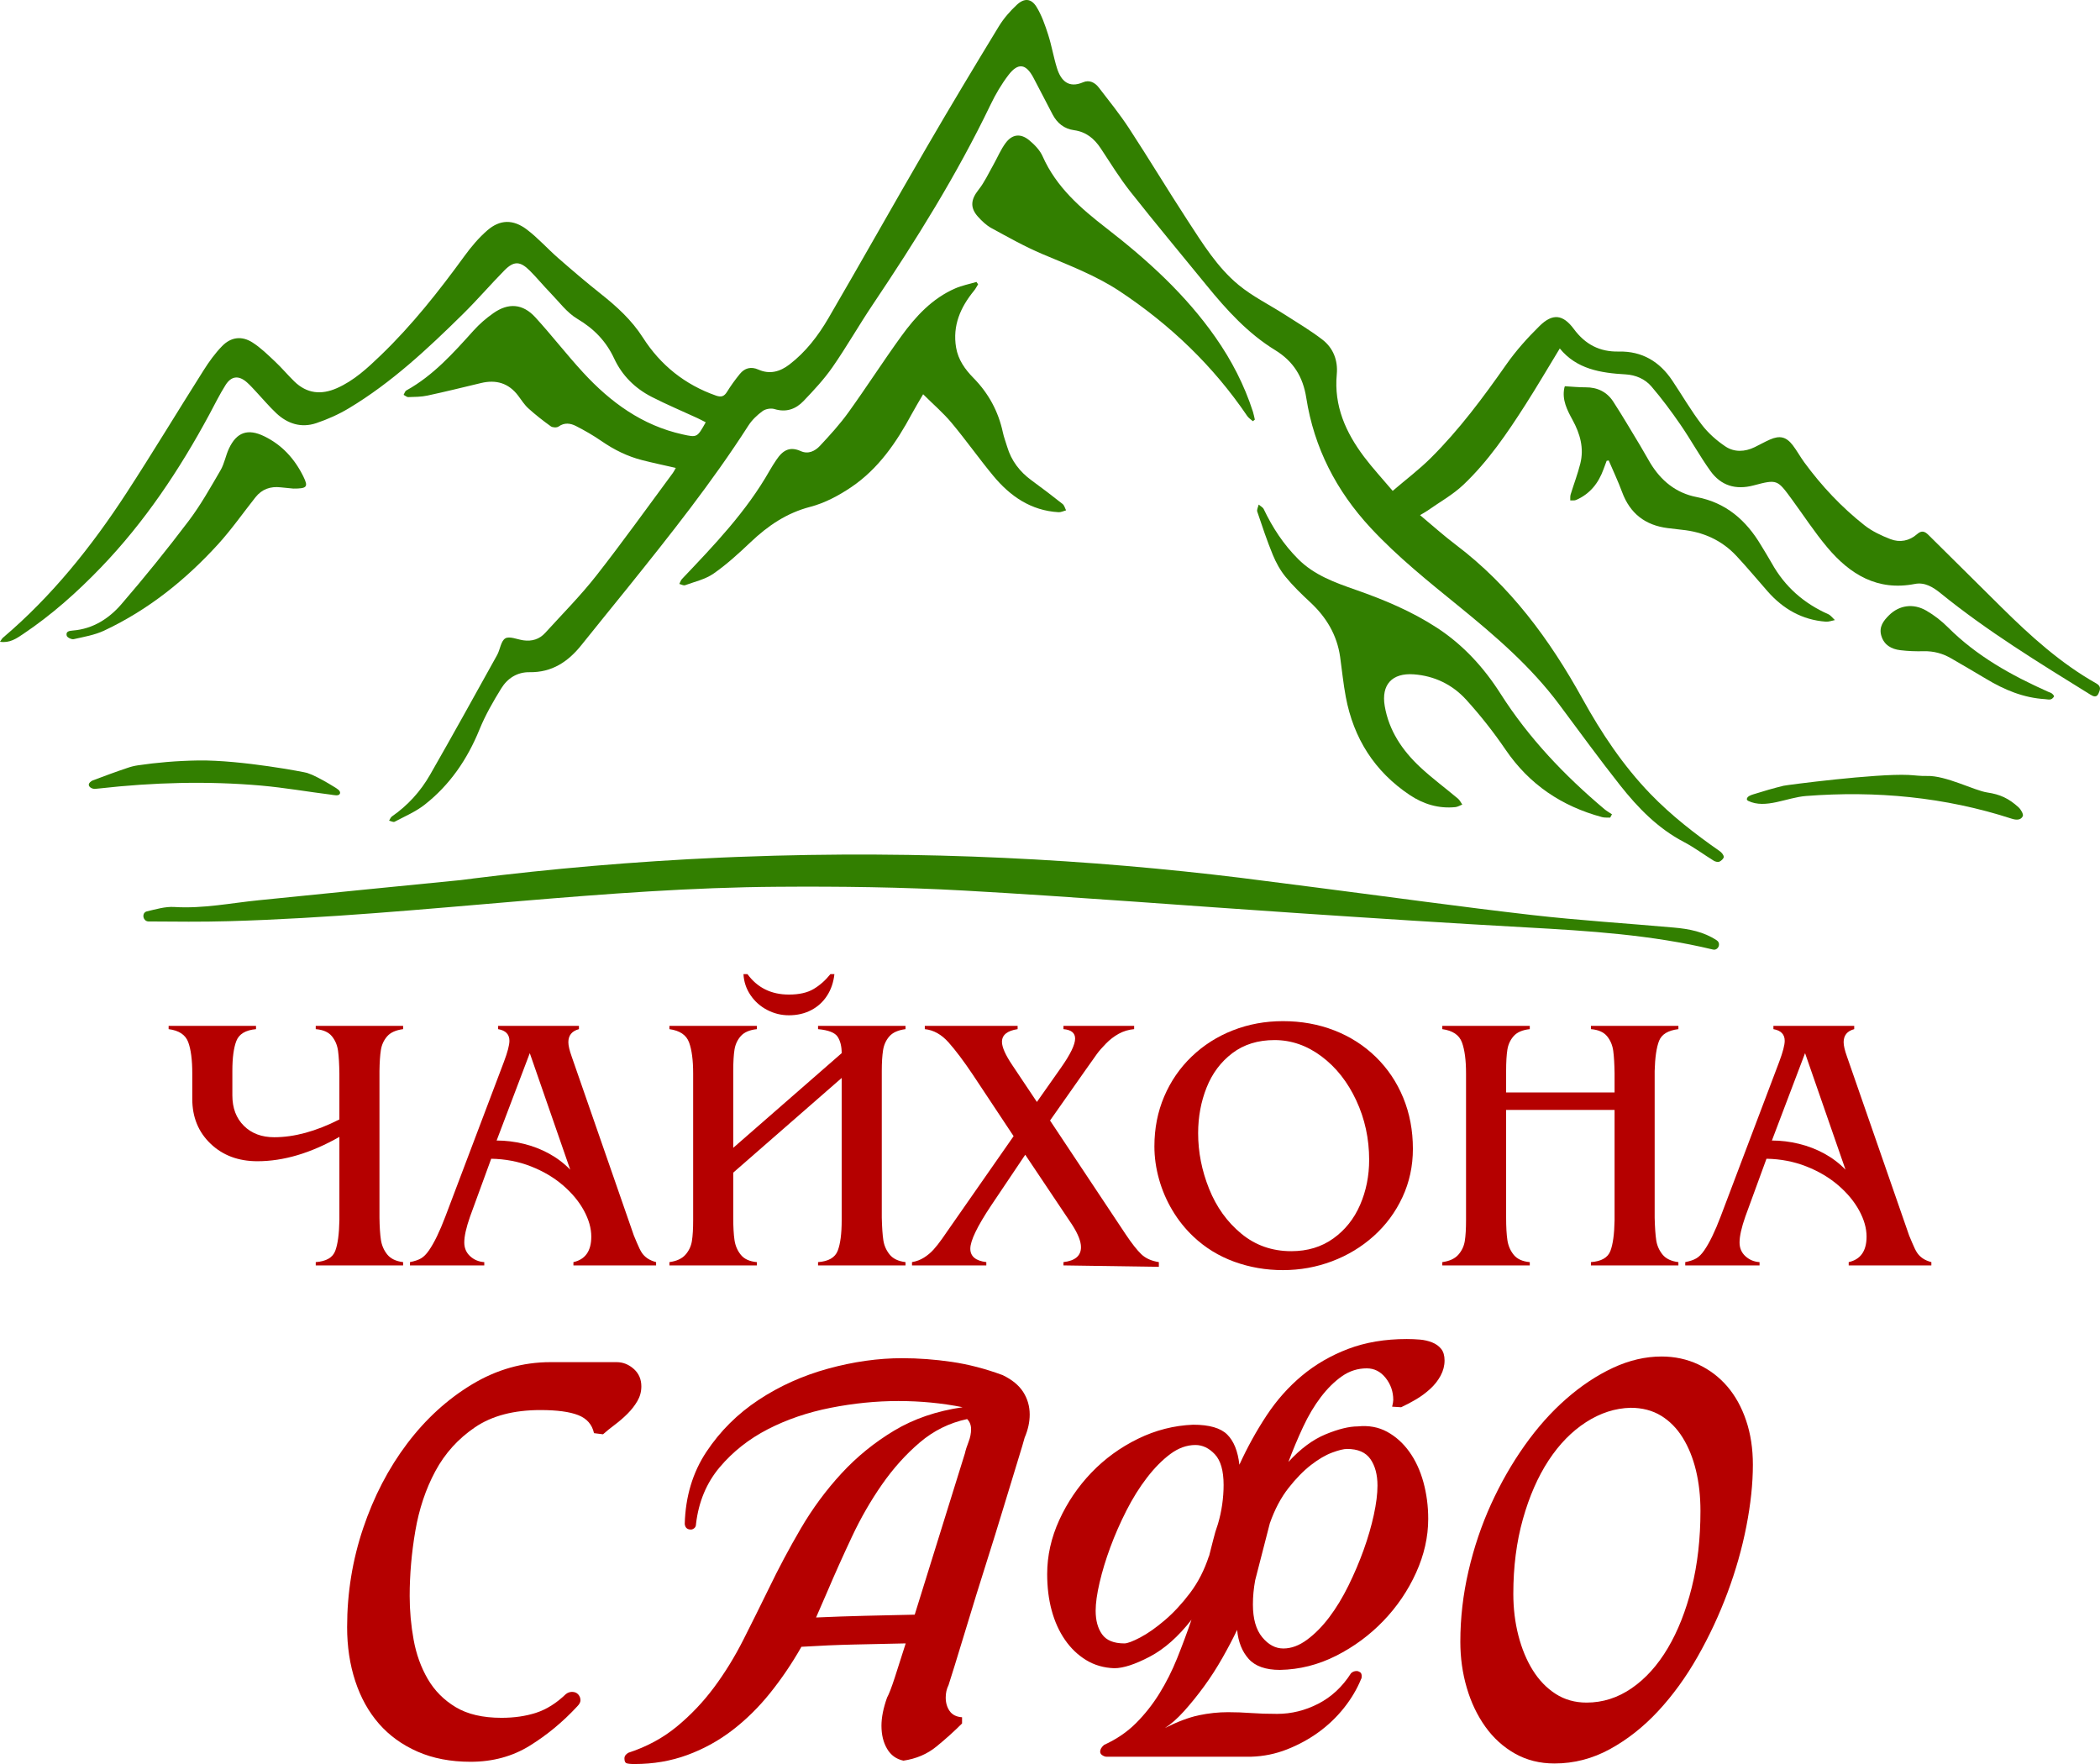 <?xml version="1.0" encoding="UTF-8" standalone="no"?> <svg xmlns:inkscape="http://www.inkscape.org/namespaces/inkscape" xmlns:sodipodi="http://sodipodi.sourceforge.net/DTD/sodipodi-0.dtd" xmlns="http://www.w3.org/2000/svg" xmlns:svg="http://www.w3.org/2000/svg" version="1.1" width="313.906" height="263.686" id="svg44" viewBox="0 0 313.906 263.686" sodipodi:docname="2445328925b5f0da428879ce84714b06.cdr"><defs id="defs48"></defs><path d="m 28.741,160.461 c 0,-2.036 -0.204,-3.601 -0.611,-4.694 -0.408,-1.093 -1.382,-1.737 -2.924,-1.932 v -0.491 h 13.062 v 0.492 c -1.55,0.142 -2.527,0.724 -2.93,1.747 -0.403,1.023 -0.605,2.526 -0.605,4.511 v 3.64 c 0,1.896 0.574,3.413 1.721,4.551 1.147,1.138 2.66,1.708 4.537,1.708 3.003,0 6.25,-0.886 9.74,-2.658 v -6.869 c -0.018,-1.4 -0.084,-2.527 -0.199,-3.382 -0.116,-0.854 -0.426,-1.587 -0.931,-2.199 -0.505,-0.611 -1.306,-0.961 -2.404,-1.049 v -0.492 h 13.061 v 0.492 c -1.09,0.142 -1.885,0.5 -2.386,1.076 -0.5,0.576 -0.812,1.254 -0.936,2.033 -0.124,0.779 -0.195,1.829 -0.213,3.149 v 21.923 c 0.018,1.364 0.089,2.463 0.213,3.296 0.124,0.832 0.438,1.565 0.943,2.198 0.505,0.634 1.298,1.017 2.379,1.15 v 0.491 H 47.197 v -0.491 c 1.559,-0.115 2.528,-0.671 2.909,-1.668 0.381,-0.996 0.589,-2.526 0.625,-4.591 v -12.462 c -4.261,2.427 -8.344,3.64 -12.251,3.64 -2.843,0 -5.177,-0.872 -7.002,-2.616 -1.825,-1.744 -2.737,-3.974 -2.737,-6.692 z" style="fill:#b50000;fill-rule:evenodd" id="path2"></path><path d="m 79.192,157.423 -4.956,13.061 c 1.346,0 2.692,0.164 4.039,0.492 1.346,0.328 2.611,0.815 3.793,1.462 1.183,0.646 2.239,1.448 3.169,2.404 z m -8.929,24.435 c -0.576,1.639 -0.863,2.928 -0.863,3.866 0,0.833 0.292,1.517 0.876,2.053 0.585,0.536 1.289,0.831 2.113,0.884 v 0.491 H 61.281 v -0.491 c 0.709,-0.142 1.262,-0.33 1.661,-0.565 0.398,-0.235 0.788,-0.627 1.169,-1.176 0.789,-1.134 1.608,-2.821 2.458,-5.062 l 8.756,-23.133 c 0.55,-1.461 0.824,-2.511 0.824,-3.149 0,-0.965 -0.562,-1.546 -1.687,-1.74 v -0.492 h 12.078 v 0.492 c -1.055,0.283 -1.581,0.934 -1.581,1.953 0,0.496 0.163,1.205 0.491,2.126 l 9.301,26.773 c 0.026,0.053 0.179,0.417 0.458,1.089 0.279,0.674 0.525,1.17 0.738,1.489 0.212,0.319 0.489,0.595 0.83,0.83 0.341,0.235 0.773,0.423 1.296,0.565 v 0.491 H 85.715 v -0.491 c 1.78,-0.399 2.67,-1.67 2.67,-3.814 0,-1.249 -0.37,-2.55 -1.109,-3.906 -0.74,-1.355 -1.785,-2.613 -3.136,-3.773 -1.351,-1.161 -2.948,-2.102 -4.79,-2.824 -1.842,-0.722 -3.818,-1.1 -5.926,-1.136 z" style="fill:#b50000;fill-rule:evenodd" id="path4"></path><path d="m 111.729,145.611 c 1.487,2.038 3.554,3.056 6.2,3.056 1.531,0 2.763,-0.279 3.697,-0.837 0.934,-0.558 1.769,-1.298 2.503,-2.219 h 0.597 c -0.133,1.223 -0.5,2.299 -1.102,3.229 -0.602,0.93 -1.394,1.649 -2.376,2.159 -0.983,0.509 -2.089,0.764 -3.319,0.764 -1.15,0 -2.234,-0.266 -3.252,-0.798 -1.018,-0.531 -1.847,-1.268 -2.489,-2.211 -0.641,-0.944 -0.993,-1.991 -1.055,-3.143 z m -2.124,36.406 c 0,1.382 0.062,2.496 0.186,3.342 0.124,0.846 0.44,1.584 0.95,2.212 0.509,0.629 1.309,0.993 2.398,1.09 v 0.492 H 100.065 v -0.492 c 1.081,-0.151 1.88,-0.52 2.398,-1.11 0.518,-0.588 0.839,-1.271 0.963,-2.046 0.124,-0.775 0.186,-1.809 0.186,-3.102 v -21.937 c 0,-1.993 -0.203,-3.543 -0.611,-4.65 -0.407,-1.108 -1.386,-1.767 -2.936,-1.98 v -0.492 h 13.074 v 0.492 c -1.089,0.115 -1.889,0.458 -2.398,1.029 -0.51,0.572 -0.826,1.252 -0.95,2.04 -0.124,0.789 -0.186,1.852 -0.186,3.189 v 11.48 l 16.21,-14.151 c 0,-1.001 -0.199,-1.813 -0.598,-2.438 -0.399,-0.624 -1.377,-1.007 -2.936,-1.149 v -0.492 h 13.074 v 0.492 c -1.098,0.142 -1.9,0.498 -2.405,1.069 -0.505,0.572 -0.822,1.265 -0.95,2.08 -0.128,0.815 -0.192,1.851 -0.192,3.109 v 21.923 c 0.035,1.444 0.112,2.565 0.232,3.362 0.12,0.797 0.432,1.51 0.937,2.139 0.504,0.629 1.297,1.01 2.378,1.143 v 0.492 h -13.074 v -0.492 c 1.568,-0.115 2.549,-0.684 2.943,-1.708 0.394,-1.023 0.591,-2.539 0.591,-4.55 v -21.273 l -16.21,14.151 z" style="fill:#b50000;fill-rule:evenodd" id="path6"></path><path d="m 168.281,184.528 c 0.903,1.347 1.674,2.328 2.312,2.943 0.638,0.616 1.515,1.012 2.63,1.189 v 0.704 l -14.256,-0.212 v -0.492 c 1.745,-0.203 2.617,-0.947 2.617,-2.232 0,-0.859 -0.434,-1.966 -1.302,-3.321 l -7.029,-10.497 -5.115,7.613 c -2.065,3.1 -3.096,5.244 -3.096,6.431 0,1.143 0.797,1.812 2.391,2.006 v 0.492 h -11.108 v -0.492 c 0.665,-0.114 1.263,-0.34 1.794,-0.677 0.532,-0.337 1.001,-0.729 1.409,-1.176 0.407,-0.447 0.85,-1.01 1.329,-1.688 0.478,-0.677 0.854,-1.22 1.129,-1.627 l 9.526,-13.659 -6.098,-9.195 c -1.355,-2.02 -2.562,-3.625 -3.621,-4.817 -1.058,-1.19 -2.243,-1.853 -3.554,-1.986 v -0.492 h 13.872 v 0.492 c -1.559,0.239 -2.339,0.873 -2.339,1.9 0,0.797 0.527,1.976 1.581,3.535 l 3.641,5.447 3.6,-5.115 c 1.409,-2.002 2.113,-3.455 2.113,-4.358 0,-0.842 -0.58,-1.311 -1.74,-1.409 v -0.492 h 10.563 v 0.492 c -0.851,0.08 -1.621,0.313 -2.312,0.698 -0.691,0.385 -1.325,0.872 -1.9,1.461 -0.576,0.59 -1.021,1.099 -1.335,1.528 -0.315,0.43 -0.897,1.252 -1.748,2.465 l -5.275,7.507 z" style="fill:#b50000;fill-rule:evenodd" id="path8"></path><path d="m 193.014,187.026 c 2.426,0 4.521,-0.633 6.288,-1.9 1.767,-1.267 3.101,-2.941 4.004,-5.022 0.903,-2.082 1.354,-4.328 1.354,-6.737 0,-3.153 -0.641,-6.11 -1.924,-8.869 -1.284,-2.759 -3.013,-4.954 -5.187,-6.584 -2.174,-1.63 -4.517,-2.445 -7.032,-2.445 -2.479,0 -4.579,0.652 -6.301,1.953 -1.722,1.303 -3.006,3.015 -3.851,5.136 -0.846,2.122 -1.268,4.4 -1.268,6.836 0,2.817 0.546,5.588 1.64,8.311 1.093,2.724 2.698,4.959 4.814,6.703 2.115,1.745 4.604,2.618 7.463,2.618 z m -14.622,-2.179 c -1.213,-1.143 -2.258,-2.447 -3.135,-3.913 -0.877,-1.466 -1.546,-3.023 -2.007,-4.67 -0.461,-1.648 -0.691,-3.282 -0.691,-4.904 0,-2.683 0.487,-5.168 1.462,-7.453 0.974,-2.286 2.345,-4.277 4.112,-5.973 1.767,-1.696 3.82,-3.003 6.158,-3.92 2.339,-0.916 4.832,-1.375 7.482,-1.375 2.745,0 5.303,0.461 7.673,1.382 2.369,0.922 4.437,2.244 6.205,3.966 1.767,1.723 3.134,3.754 4.098,6.092 0.966,2.339 1.449,4.89 1.449,7.654 0,2.577 -0.521,4.984 -1.561,7.221 -1.041,2.237 -2.472,4.172 -4.292,5.807 -1.82,1.634 -3.899,2.892 -6.238,3.773 -2.339,0.882 -4.783,1.322 -7.334,1.322 -2.543,0 -4.968,-0.418 -7.276,-1.255 -2.307,-0.838 -4.342,-2.089 -6.105,-3.754 z" style="fill:#b50000;fill-rule:evenodd" id="path10"></path><path d="m 225.135,182.017 c 0,1.382 0.062,2.496 0.187,3.342 0.124,0.846 0.44,1.583 0.95,2.212 0.509,0.629 1.308,0.992 2.398,1.09 v 0.491 h -13.075 v -0.491 c 1.081,-0.151 1.881,-0.52 2.398,-1.11 0.519,-0.589 0.84,-1.271 0.964,-2.046 0.124,-0.775 0.186,-1.809 0.186,-3.103 v -21.936 c 0,-1.993 -0.204,-3.543 -0.612,-4.651 -0.407,-1.107 -1.385,-1.767 -2.936,-1.98 v -0.491 h 13.075 v 0.491 c -1.09,0.116 -1.889,0.459 -2.398,1.03 -0.51,0.571 -0.826,1.252 -0.95,2.04 -0.125,0.788 -0.187,1.851 -0.187,3.189 v 3.202 h 16.211 v -2.83 c -0.019,-1.4 -0.085,-2.527 -0.199,-3.382 -0.116,-0.855 -0.426,-1.588 -0.931,-2.199 -0.505,-0.611 -1.307,-0.961 -2.405,-1.05 v -0.491 h 13.075 v 0.491 c -1.542,0.186 -2.505,0.771 -2.891,1.754 -0.384,0.984 -0.604,2.485 -0.657,4.505 v 21.923 c 0.035,1.444 0.113,2.564 0.233,3.362 0.119,0.797 0.431,1.51 0.936,2.139 0.505,0.629 1.298,1.01 2.379,1.143 v 0.491 h -13.075 v -0.491 c 1.559,-0.115 2.529,-0.671 2.91,-1.668 0.381,-0.997 0.589,-2.526 0.625,-4.591 v -16.489 h -16.211 z" style="fill:#b50000;fill-rule:evenodd" id="path12"></path><path d="m 269.819,157.423 -4.956,13.061 c 1.347,0 2.693,0.164 4.04,0.492 1.346,0.328 2.61,0.815 3.793,1.462 1.183,0.646 2.239,1.448 3.169,2.404 z m -8.929,24.435 c -0.576,1.639 -0.863,2.928 -0.863,3.866 0,0.833 0.292,1.517 0.877,2.053 0.584,0.536 1.289,0.831 2.112,0.884 v 0.491 h -11.107 v -0.491 c 0.708,-0.142 1.262,-0.33 1.66,-0.565 0.398,-0.235 0.789,-0.627 1.17,-1.176 0.788,-1.134 1.607,-2.821 2.458,-5.062 l 8.756,-23.133 c 0.549,-1.461 0.824,-2.511 0.824,-3.149 0,-0.965 -0.563,-1.546 -1.687,-1.74 v -0.492 h 12.077 v 0.492 c -1.054,0.283 -1.581,0.934 -1.581,1.953 0,0.496 0.164,1.205 0.492,2.126 l 9.301,26.773 c 0.026,0.053 0.178,0.417 0.458,1.089 0.279,0.674 0.525,1.17 0.737,1.489 0.213,0.319 0.489,0.595 0.831,0.83 0.341,0.235 0.772,0.423 1.295,0.565 v 0.491 h -12.357 v -0.491 c 1.781,-0.399 2.671,-1.67 2.671,-3.814 0,-1.249 -0.37,-2.55 -1.11,-3.906 -0.739,-1.355 -1.784,-2.613 -3.135,-3.773 -1.351,-1.161 -2.948,-2.102 -4.79,-2.824 -1.843,-0.722 -3.818,-1.1 -5.927,-1.136 z" style="fill:#b50000;fill-rule:evenodd" id="path14"></path><path d="m 51.887,243.212 c 0,-5.111 0.8,-10.04 2.401,-14.787 1.601,-4.746 3.792,-8.959 6.572,-12.638 2.78,-3.679 6.01,-6.628 9.69,-8.847 3.678,-2.219 7.596,-3.328 11.754,-3.328 h 9.857 c 0.955,0 1.812,0.337 2.57,1.011 0.759,0.674 1.137,1.546 1.137,2.611 0,0.788 -0.197,1.517 -0.589,2.191 -0.394,0.674 -0.885,1.307 -1.475,1.896 -0.589,0.59 -1.222,1.138 -1.896,1.643 -0.673,0.506 -1.263,0.983 -1.769,1.433 l -1.348,-0.169 c -0.282,-1.291 -1.068,-2.191 -2.359,-2.696 -1.293,-0.506 -3.174,-0.758 -5.645,-0.758 -3.989,0 -7.246,0.856 -9.774,2.569 -2.528,1.714 -4.508,3.905 -5.94,6.572 -1.433,2.669 -2.43,5.645 -2.991,8.931 -0.562,3.286 -0.843,6.53 -0.843,9.732 0,2.191 0.196,4.368 0.59,6.53 0.392,2.163 1.096,4.115 2.106,5.855 1.012,1.742 2.402,3.147 4.171,4.213 1.769,1.068 4.057,1.601 6.867,1.601 1.909,0 3.636,-0.252 5.182,-0.758 1.544,-0.506 3.019,-1.432 4.423,-2.781 0.281,-0.223 0.59,-0.337 0.927,-0.337 0.392,0 0.702,0.127 0.927,0.38 0.224,0.252 0.337,0.547 0.337,0.884 0,0.282 -0.169,0.59 -0.506,0.927 -2.135,2.304 -4.494,4.255 -7.077,5.856 -2.585,1.601 -5.533,2.401 -8.847,2.401 -2.978,0 -5.618,-0.505 -7.92,-1.516 -2.304,-1.012 -4.227,-2.402 -5.772,-4.171 -1.545,-1.769 -2.725,-3.889 -3.538,-6.362 -0.815,-2.47 -1.222,-5.167 -1.222,-8.088 z" style="fill:#b50000;fill-rule:evenodd" id="path16"></path><path d="m 121.986,241.78 c 2.528,-0.112 4.957,-0.196 7.288,-0.253 2.331,-0.055 4.816,-0.112 7.457,-0.168 l 7.499,-24.098 c 0.111,-0.505 0.295,-1.081 0.548,-1.727 0.252,-0.645 0.378,-1.277 0.378,-1.896 0,-0.617 -0.197,-1.123 -0.589,-1.516 -2.641,0.562 -5,1.727 -7.078,3.496 -2.079,1.769 -3.96,3.863 -5.645,6.277 -1.685,2.416 -3.189,5.028 -4.507,7.836 -1.321,2.81 -2.543,5.533 -3.666,8.173 z m 12.891,-38.758 c 2.415,0 4.873,0.183 7.373,0.548 2.498,0.366 5.041,1.025 7.625,1.98 1.403,0.674 2.429,1.516 3.075,2.527 0.645,1.012 0.969,2.136 0.969,3.37 0,1.125 -0.253,2.275 -0.758,3.455 -0.113,0.45 -0.464,1.63 -1.053,3.539 -0.59,1.91 -1.293,4.213 -2.107,6.909 -0.815,2.696 -1.7,5.548 -2.654,8.552 -0.956,3.005 -1.826,5.814 -2.612,8.425 -0.787,2.612 -1.461,4.818 -2.022,6.615 -0.562,1.798 -0.872,2.78 -0.927,2.948 -0.281,0.563 -0.421,1.18 -0.421,1.854 0,0.787 0.196,1.461 0.59,2.022 0.392,0.562 1.011,0.872 1.853,0.927 v 0.927 c -1.179,1.18 -2.457,2.331 -3.833,3.454 -1.377,1.125 -3.02,1.825 -4.929,2.107 -1.068,-0.225 -1.883,-0.814 -2.444,-1.77 -0.562,-0.954 -0.842,-2.106 -0.842,-3.454 0,-1.235 0.28,-2.639 0.842,-4.213 0.281,-0.506 0.66,-1.487 1.138,-2.949 0.476,-1.46 1.024,-3.173 1.643,-5.14 -2.696,0.057 -5.281,0.114 -7.752,0.169 -2.472,0.057 -5.084,0.168 -7.835,0.337 -1.405,2.473 -2.964,4.775 -4.677,6.909 -1.714,2.135 -3.595,3.989 -5.645,5.561 -2.051,1.573 -4.297,2.81 -6.74,3.707 -2.444,0.898 -5.07,1.348 -7.878,1.348 -0.619,0 -1.026,-0.042 -1.222,-0.126 -0.197,-0.084 -0.295,-0.324 -0.295,-0.716 0,-0.337 0.196,-0.618 0.59,-0.843 2.751,-0.898 5.167,-2.203 7.246,-3.918 2.077,-1.713 3.931,-3.665 5.561,-5.855 1.628,-2.191 3.088,-4.563 4.381,-7.12 1.291,-2.556 2.556,-5.098 3.791,-7.625 1.461,-3.034 3.061,-6.038 4.803,-9.016 1.741,-2.976 3.763,-5.715 6.067,-8.215 2.302,-2.498 4.929,-4.634 7.877,-6.403 2.95,-1.77 6.362,-2.935 10.238,-3.497 -3.09,-0.617 -6.292,-0.926 -9.606,-0.926 -3.315,0 -6.685,0.336 -10.11,1.011 -3.427,0.674 -6.559,1.741 -9.395,3.201 -2.837,1.462 -5.238,3.357 -7.204,5.687 -1.967,2.332 -3.146,5.155 -3.538,8.468 0,0.282 -0.085,0.493 -0.253,0.632 -0.169,0.141 -0.337,0.211 -0.506,0.211 -0.562,0 -0.871,-0.281 -0.926,-0.843 0.111,-4.099 1.192,-7.695 3.243,-10.784 2.05,-3.089 4.648,-5.673 7.794,-7.752 3.145,-2.078 6.614,-3.636 10.406,-4.676 3.791,-1.039 7.484,-1.559 11.079,-1.559 z" style="fill:#b50000;fill-rule:evenodd" id="path18"></path><path d="m 187.621,236.219 c -0.113,0.619 -0.197,1.222 -0.253,1.812 -0.057,0.589 -0.084,1.193 -0.084,1.811 0,2.135 0.464,3.764 1.391,4.887 0.926,1.124 1.979,1.685 3.159,1.685 1.18,0 2.359,-0.435 3.539,-1.306 1.18,-0.87 2.288,-1.993 3.328,-3.37 1.039,-1.376 1.993,-2.949 2.864,-4.719 0.87,-1.769 1.629,-3.551 2.276,-5.35 0.644,-1.797 1.15,-3.539 1.516,-5.224 0.365,-1.685 0.548,-3.145 0.548,-4.381 0,-1.629 -0.351,-2.949 -1.054,-3.96 -0.703,-1.011 -1.868,-1.517 -3.496,-1.517 -0.505,0 -1.251,0.183 -2.233,0.548 -0.983,0.366 -2.036,0.983 -3.159,1.854 -1.124,0.871 -2.247,2.022 -3.37,3.454 -1.125,1.432 -2.052,3.189 -2.781,5.266 z m -5.561,-8.426 c 0.281,-0.954 0.492,-1.923 0.632,-2.907 0.14,-0.981 0.211,-1.951 0.211,-2.906 0,-2.135 -0.436,-3.665 -1.306,-4.593 -0.872,-0.926 -1.84,-1.39 -2.907,-1.39 -1.293,0 -2.542,0.451 -3.749,1.348 -1.209,0.9 -2.374,2.079 -3.497,3.54 -1.124,1.46 -2.148,3.104 -3.075,4.928 -0.927,1.826 -1.727,3.652 -2.401,5.477 -0.675,1.826 -1.209,3.581 -1.601,5.266 -0.394,1.685 -0.59,3.09 -0.59,4.213 0,1.461 0.323,2.64 0.969,3.538 0.645,0.9 1.755,1.349 3.328,1.349 0.449,0 1.235,-0.295 2.359,-0.885 1.123,-0.59 2.345,-1.446 3.665,-2.57 1.319,-1.123 2.583,-2.485 3.792,-4.086 1.207,-1.601 2.148,-3.44 2.822,-5.519 v 0.084 c 0.224,-0.842 0.435,-1.67 0.632,-2.485 0.196,-0.814 0.435,-1.614 0.716,-2.402 z m 10.533,-9.268 c 1.797,-1.965 3.65,-3.341 5.56,-4.128 1.909,-0.786 3.51,-1.18 4.803,-1.18 1.629,-0.168 3.089,0.099 4.381,0.8 1.292,0.703 2.401,1.7 3.328,2.992 0.927,1.293 1.629,2.809 2.106,4.549 0.477,1.742 0.717,3.568 0.717,5.477 0,2.696 -0.604,5.379 -1.811,8.046 -1.209,2.669 -2.837,5.07 -4.887,7.204 -2.052,2.136 -4.411,3.876 -7.078,5.224 -2.668,1.348 -5.463,2.051 -8.383,2.106 -2.136,0 -3.694,-0.547 -4.677,-1.643 -0.983,-1.095 -1.558,-2.54 -1.727,-4.338 -0.618,1.292 -1.348,2.683 -2.191,4.17 -0.842,1.489 -1.756,2.907 -2.738,4.255 -0.983,1.348 -1.98,2.584 -2.991,3.707 -1.011,1.124 -1.967,1.967 -2.864,2.528 1.908,-0.954 3.593,-1.586 5.055,-1.896 1.46,-0.308 2.92,-0.463 4.381,-0.463 1.123,0 2.261,0.042 3.412,0.126 1.151,0.084 2.457,0.127 3.918,0.127 2.134,0 4.184,-0.506 6.151,-1.517 1.965,-1.011 3.594,-2.528 4.887,-4.55 0.224,-0.224 0.505,-0.337 0.842,-0.337 0.169,0 0.337,0.057 0.506,0.169 0.169,0.113 0.253,0.309 0.253,0.589 0,0.225 -0.029,0.366 -0.084,0.422 -0.619,1.516 -1.475,2.963 -2.57,4.339 -1.096,1.377 -2.36,2.584 -3.792,3.623 -1.432,1.04 -3.005,1.896 -4.718,2.57 -1.714,0.674 -3.497,1.04 -5.351,1.095 h -21.653 c -0.169,0 -0.366,-0.07 -0.59,-0.21 -0.225,-0.14 -0.337,-0.323 -0.337,-0.548 0,-0.337 0.196,-0.674 0.589,-1.011 1.854,-0.843 3.441,-1.924 4.761,-3.244 1.319,-1.319 2.486,-2.794 3.497,-4.423 1.011,-1.629 1.895,-3.384 2.654,-5.267 0.758,-1.881 1.474,-3.804 2.148,-5.771 -1.966,2.527 -4.044,4.368 -6.234,5.519 -2.191,1.151 -3.961,1.727 -5.309,1.727 -1.573,-0.056 -2.978,-0.463 -4.212,-1.222 -1.237,-0.758 -2.29,-1.769 -3.16,-3.033 -0.872,-1.264 -1.531,-2.724 -1.98,-4.381 -0.45,-1.656 -0.674,-3.468 -0.674,-5.435 0,-2.751 0.603,-5.448 1.811,-8.089 1.208,-2.639 2.808,-4.998 4.803,-7.077 1.993,-2.077 4.31,-3.762 6.951,-5.055 2.64,-1.292 5.392,-1.994 8.257,-2.107 2.414,0 4.114,0.493 5.098,1.475 0.982,0.983 1.586,2.485 1.811,4.508 1.179,-2.583 2.528,-5.027 4.045,-7.331 1.516,-2.302 3.286,-4.297 5.307,-5.982 2.023,-1.685 4.325,-3.019 6.909,-4.002 2.583,-0.982 5.505,-1.475 8.763,-1.475 0.674,0 1.334,0.029 1.981,0.084 0.644,0.057 1.249,0.198 1.811,0.422 0.561,0.225 1.011,0.548 1.348,0.969 0.337,0.421 0.506,0.998 0.506,1.727 0,0.787 -0.198,1.546 -0.59,2.275 -0.394,0.731 -0.914,1.39 -1.559,1.98 -0.646,0.59 -1.349,1.11 -2.106,1.559 -0.759,0.45 -1.504,0.842 -2.234,1.179 l -1.347,-0.084 c 0.111,-0.449 0.168,-0.786 0.168,-1.011 0,-1.235 -0.379,-2.33 -1.137,-3.286 -0.759,-0.955 -1.7,-1.432 -2.823,-1.432 -1.348,0 -2.584,0.393 -3.707,1.179 -1.124,0.788 -2.178,1.826 -3.16,3.118 -0.983,1.293 -1.868,2.78 -2.654,4.465 -0.787,1.686 -1.516,3.427 -2.19,5.224 z" style="fill:#b50000;fill-rule:evenodd" id="path20"></path><path d="m 243.735,210.436 c -2.304,0.057 -4.521,0.772 -6.656,2.148 -2.135,1.377 -4.002,3.286 -5.603,5.73 -1.6,2.443 -2.879,5.365 -3.834,8.762 -0.955,3.4 -1.432,7.12 -1.432,11.164 0,2.191 0.253,4.27 0.758,6.235 0.506,1.967 1.222,3.694 2.149,5.182 0.927,1.489 2.064,2.669 3.412,3.539 1.349,0.871 2.893,1.306 4.635,1.306 2.414,0 4.661,-0.716 6.74,-2.149 2.077,-1.432 3.876,-3.425 5.393,-5.982 1.516,-2.555 2.708,-5.574 3.581,-9.058 0.87,-3.481 1.305,-7.301 1.305,-11.459 0,-2.19 -0.225,-4.212 -0.674,-6.066 -0.45,-1.853 -1.11,-3.482 -1.98,-4.887 -0.871,-1.403 -1.952,-2.498 -3.244,-3.286 -1.292,-0.785 -2.809,-1.179 -4.55,-1.179 z m 4.635,-7.667 c 1.965,0 3.791,0.393 5.476,1.179 1.685,0.787 3.131,1.883 4.339,3.286 1.207,1.405 2.149,3.104 2.822,5.098 0.675,1.994 1.012,4.199 1.012,6.614 0,2.809 -0.324,5.87 -0.969,9.183 -0.646,3.315 -1.587,6.629 -2.823,9.943 -1.236,3.315 -2.724,6.502 -4.466,9.563 -1.741,3.062 -3.707,5.771 -5.897,8.131 -2.191,2.359 -4.592,4.254 -7.204,5.687 -2.612,1.432 -5.379,2.149 -8.299,2.149 -2.19,0 -4.157,-0.493 -5.898,-1.475 -1.742,-0.982 -3.216,-2.317 -4.423,-4.002 -1.209,-1.686 -2.136,-3.623 -2.781,-5.814 -0.646,-2.19 -0.969,-4.493 -0.969,-6.909 0,-3.539 0.407,-7.063 1.221,-10.574 0.815,-3.51 1.939,-6.838 3.371,-9.984 1.432,-3.145 3.103,-6.067 5.013,-8.763 1.909,-2.696 3.987,-5.026 6.236,-6.993 2.246,-1.966 4.577,-3.51 6.993,-4.634 2.414,-1.123 4.83,-1.685 7.246,-1.685 z" style="fill:#b50000;fill-rule:evenodd" id="path22"></path><path d="m 101.021,69.944 c -1.714,-0.393 -3.366,-0.739 -5.001,-1.154 -2.212,-0.561 -4.221,-1.553 -6.103,-2.854 -1.214,-0.838 -2.504,-1.581 -3.818,-2.253 -0.824,-0.42 -1.72,-0.559 -2.609,0.079 -0.256,0.184 -0.885,0.157 -1.154,-0.036 -1.163,-0.836 -2.299,-1.723 -3.36,-2.685 -0.594,-0.538 -1.034,-1.25 -1.524,-1.898 -1.423,-1.881 -3.291,-2.427 -5.541,-1.889 -2.673,0.64 -5.341,1.301 -8.028,1.877 -0.924,0.199 -1.896,0.197 -2.848,0.227 -0.231,0.007 -0.469,-0.221 -0.704,-0.34 0.132,-0.222 0.208,-0.544 0.402,-0.651 4.039,-2.237 7.045,-5.614 10.076,-8.981 0.867,-0.963 1.878,-1.83 2.94,-2.576 2.254,-1.585 4.402,-1.42 6.269,0.619 2.455,2.682 4.682,5.574 7.145,8.25 4.087,4.442 8.827,7.914 14.868,9.252 2.18,0.483 2.182,0.47 3.462,-1.809 -0.426,-0.215 -0.844,-0.442 -1.275,-0.641 -2.272,-1.05 -4.588,-2.017 -6.813,-3.16 -2.483,-1.274 -4.416,-3.183 -5.602,-5.736 -1.202,-2.588 -3.027,-4.457 -5.508,-5.931 -1.555,-0.924 -2.715,-2.527 -4.014,-3.863 -1.058,-1.088 -2.021,-2.271 -3.096,-3.342 -1.44,-1.434 -2.381,-1.46 -3.793,-0.024 -2.105,2.141 -4.066,4.427 -6.204,6.533 -5.265,5.187 -10.66,10.239 -17.04,14.069 -1.526,0.917 -3.195,1.659 -4.884,2.227 -2.228,0.747 -4.276,0.098 -5.964,-1.489 -1.078,-1.013 -2.03,-2.159 -3.045,-3.24 -0.435,-0.464 -0.86,-0.942 -1.334,-1.363 -1.208,-1.074 -2.327,-0.991 -3.198,0.382 -0.904,1.426 -1.646,2.956 -2.45,4.446 -4.461,8.27 -9.642,16.031 -16.18,22.829 -3.561,3.703 -7.381,7.107 -11.658,9.971 -0.981,0.657 -1.985,1.365 -3.435,1.142 0.188,-0.261 0.287,-0.475 0.45,-0.613 7.315,-6.21 13.241,-13.619 18.447,-21.612 3.947,-6.062 7.678,-12.264 11.551,-18.374 0.806,-1.273 1.706,-2.524 2.754,-3.598 1.332,-1.366 2.942,-1.564 4.545,-0.539 1.232,0.787 2.303,1.845 3.378,2.855 1.002,0.941 1.887,2.007 2.873,2.967 1.868,1.822 4.02,2.036 6.353,1.009 2.575,-1.134 4.591,-3.016 6.579,-4.93 4.678,-4.502 8.676,-9.573 12.487,-14.809 1.011,-1.389 2.145,-2.741 3.439,-3.86 1.884,-1.629 3.849,-1.674 5.908,-0.112 1.678,1.273 3.096,2.88 4.69,4.271 2.07,1.808 4.16,3.597 6.314,5.304 2.416,1.915 4.645,3.93 6.344,6.586 2.617,4.094 6.274,7.032 10.923,8.659 0.777,0.272 1.219,0.124 1.648,-0.574 0.572,-0.929 1.221,-1.817 1.91,-2.664 0.724,-0.889 1.672,-1.141 2.755,-0.659 1.718,0.765 3.25,0.325 4.656,-0.753 2.454,-1.88 4.305,-4.311 5.836,-6.936 4.957,-8.505 9.772,-17.091 14.718,-25.603 3.509,-6.04 7.11,-12.028 10.742,-17.995 0.724,-1.19 1.679,-2.283 2.7,-3.235 1.117,-1.041 2.157,-0.961 2.942,0.317 0.777,1.264 1.28,2.723 1.739,4.15 0.528,1.641 0.804,3.363 1.321,5.009 0.582,1.854 1.717,3.044 3.901,2.106 0.937,-0.403 1.771,0.04 2.344,0.784 1.55,2.012 3.151,3.997 4.539,6.119 2.974,4.55 5.775,9.212 8.744,13.765 2.237,3.431 4.418,6.977 7.597,9.611 2.096,1.736 4.609,2.964 6.919,4.446 1.895,1.216 3.842,2.371 5.623,3.739 1.639,1.26 2.345,3.135 2.154,5.175 -0.445,4.742 1.344,8.716 4.09,12.36 1.271,1.686 2.714,3.241 4.267,5.079 1.982,-1.696 3.95,-3.183 5.684,-4.905 4.274,-4.247 7.85,-9.068 11.303,-13.995 1.448,-2.067 3.167,-3.98 4.969,-5.753 1.949,-1.917 3.496,-1.747 5.131,0.466 1.698,2.297 3.87,3.422 6.699,3.359 3.491,-0.077 6.103,1.491 8.006,4.334 1.473,2.2 2.805,4.504 4.41,6.602 0.962,1.258 2.218,2.371 3.539,3.254 1.318,0.881 2.893,0.819 4.365,0.104 0.762,-0.37 1.501,-0.792 2.275,-1.133 1.485,-0.657 2.454,-0.426 3.439,0.867 0.619,0.813 1.109,1.722 1.713,2.547 2.582,3.523 5.558,6.691 8.985,9.392 1.139,0.898 2.526,1.547 3.89,2.075 1.391,0.538 2.821,0.273 3.973,-0.744 0.68,-0.602 1.153,-0.434 1.711,0.121 3.634,3.614 7.28,7.214 10.92,10.82 4.327,4.286 8.828,8.359 14.171,11.374 0.784,0.443 0.555,0.973 0.322,1.505 -0.287,0.653 -0.771,0.441 -1.231,0.155 -7.652,-4.75 -15.345,-9.44 -22.357,-15.135 -1.133,-0.919 -2.372,-1.691 -3.861,-1.4 -5.593,1.094 -9.69,-1.427 -13.075,-5.445 -1.928,-2.288 -3.568,-4.82 -5.342,-7.238 -2.143,-2.921 -2.161,-2.98 -5.69,-2.046 -2.687,0.711 -4.884,0.034 -6.461,-2.167 -1.599,-2.232 -2.922,-4.66 -4.48,-6.924 -1.354,-1.968 -2.787,-3.893 -4.339,-5.707 -0.957,-1.119 -2.364,-1.714 -3.855,-1.798 -3.746,-0.211 -7.327,-0.789 -9.837,-3.875 -1.762,2.895 -3.397,5.691 -5.14,8.417 -2.724,4.26 -5.576,8.453 -9.258,11.948 -1.593,1.512 -3.58,2.61 -5.393,3.888 -0.307,0.215 -0.643,0.389 -1.097,0.661 1.846,1.537 3.523,3.053 5.32,4.41 8.174,6.175 14.064,14.185 18.971,23.059 2.821,5.102 6.052,9.961 10.133,14.19 3.131,3.244 6.674,5.986 10.36,8.56 0.283,0.197 0.594,0.556 0.616,0.859 0.016,0.233 -0.362,0.588 -0.643,0.716 -0.22,0.1 -0.609,0.014 -0.839,-0.127 -1.5,-0.921 -2.918,-1.992 -4.472,-2.806 -3.888,-2.034 -6.863,-5.092 -9.522,-8.454 -3.133,-3.96 -6.1,-8.05 -9.119,-12.099 -4.222,-5.664 -9.52,-10.222 -14.957,-14.646 -4.577,-3.724 -9.189,-7.407 -13.223,-11.748 -5.142,-5.533 -8.463,-11.981 -9.63,-19.44 -0.495,-3.171 -1.93,-5.467 -4.661,-7.144 -4.058,-2.49 -7.223,-5.975 -10.206,-9.631 -3.818,-4.681 -7.69,-9.318 -11.433,-14.058 -1.615,-2.046 -2.985,-4.289 -4.427,-6.468 -0.965,-1.457 -2.194,-2.469 -3.973,-2.711 -1.486,-0.203 -2.525,-1.043 -3.21,-2.333 -0.975,-1.838 -1.907,-3.699 -2.886,-5.534 -1.113,-2.087 -2.285,-2.26 -3.728,-0.372 -1.042,1.363 -1.929,2.879 -2.674,4.429 -5.027,10.462 -11.153,20.27 -17.613,29.888 -2.066,3.076 -3.901,6.309 -6.015,9.35 -1.26,1.812 -2.793,3.453 -4.324,5.055 -1.154,1.207 -2.593,1.739 -4.346,1.199 -0.524,-0.162 -1.331,-0.023 -1.772,0.301 -0.809,0.592 -1.586,1.331 -2.125,2.17 -5.446,8.49 -11.714,16.365 -18.018,24.214 -2.301,2.866 -4.636,5.704 -6.926,8.578 -1.994,2.504 -4.417,4.123 -7.757,4.071 -1.864,-0.03 -3.311,0.921 -4.236,2.417 -1.22,1.97 -2.388,4.01 -3.259,6.15 -1.812,4.453 -4.427,8.288 -8.204,11.246 -1.339,1.049 -2.964,1.739 -4.484,2.542 -0.192,0.102 -0.545,-0.102 -0.823,-0.164 0.143,-0.216 0.238,-0.501 0.435,-0.637 2.367,-1.642 4.267,-3.741 5.683,-6.212 3.401,-5.935 6.709,-11.924 10.03,-17.906 0.459,-0.827 0.56,-2.099 1.225,-2.493 0.621,-0.368 1.773,0.158 2.691,0.291 1.281,0.187 2.405,-0.155 3.274,-1.111 2.566,-2.822 5.269,-5.54 7.618,-8.534 3.943,-5.025 7.655,-10.232 11.46,-15.366 0.162,-0.219 0.278,-0.474 0.441,-0.758 z" style="fill:#327f00;fill-rule:evenodd" id="path24"></path><path d="m 146.205,42.5 c -0.201,0.319 -0.371,0.664 -0.609,0.953 -2.027,2.476 -3.231,5.211 -2.681,8.493 0.304,1.82 1.338,3.271 2.58,4.533 2.271,2.308 3.739,5.007 4.414,8.163 0.154,0.721 0.427,1.416 0.637,2.125 0.627,2.112 1.888,3.752 3.658,5.044 1.567,1.143 3.111,2.319 4.632,3.523 0.26,0.206 0.351,0.626 0.521,0.947 -0.373,0.099 -0.751,0.303 -1.116,0.283 -4.138,-0.234 -7.247,-2.392 -9.782,-5.458 -2.137,-2.583 -4.073,-5.333 -6.222,-7.905 -1.232,-1.475 -2.713,-2.743 -4.248,-4.269 -0.666,1.152 -1.211,2.038 -1.703,2.952 -2.283,4.24 -4.979,8.184 -9.018,10.918 -1.869,1.265 -3.978,2.394 -6.142,2.956 -3.538,0.921 -6.323,2.817 -8.899,5.26 -1.764,1.672 -3.574,3.332 -5.558,4.717 -1.23,0.859 -2.818,1.216 -4.265,1.742 -0.232,0.085 -0.57,-0.121 -0.859,-0.192 0.132,-0.251 0.216,-0.548 0.404,-0.745 4.794,-5.044 9.616,-10.064 13.085,-16.179 0.313,-0.552 0.66,-1.086 1.012,-1.615 1.026,-1.542 2.087,-2.014 3.654,-1.314 1.138,0.509 2.146,-0.019 2.878,-0.803 1.488,-1.594 2.969,-3.22 4.241,-4.986 2.701,-3.75 5.196,-7.649 7.908,-11.391 2.146,-2.96 4.617,-5.649 8.074,-7.148 1.004,-0.435 2.106,-0.647 3.163,-0.961 0.08,0.119 0.161,0.238 0.241,0.357 z" style="fill:#327f00;fill-rule:evenodd" id="path26"></path><path d="m 240.687,122.218 c -0.404,-0.022 -0.827,0.028 -1.209,-0.075 -6.02,-1.624 -10.873,-4.864 -14.427,-10.082 -1.782,-2.616 -3.76,-5.129 -5.889,-7.471 -2.047,-2.251 -4.735,-3.565 -7.83,-3.791 -3.245,-0.237 -4.884,1.548 -4.345,4.732 0.622,3.671 2.611,6.615 5.258,9.1 1.799,1.687 3.8,3.157 5.691,4.748 0.271,0.228 0.433,0.587 0.645,0.885 -0.344,0.132 -0.68,0.347 -1.034,0.383 -2.496,0.252 -4.778,-0.444 -6.825,-1.812 -5.262,-3.518 -8.389,-8.471 -9.554,-14.659 -0.372,-1.974 -0.564,-3.982 -0.845,-5.973 -0.465,-3.291 -2.066,-5.947 -4.479,-8.188 -1.291,-1.2 -2.571,-2.436 -3.684,-3.797 -0.791,-0.967 -1.422,-2.117 -1.9,-3.278 -0.87,-2.114 -1.595,-4.289 -2.324,-6.459 -0.099,-0.295 0.133,-0.702 0.212,-1.058 0.258,0.227 0.624,0.402 0.759,0.687 1.313,2.766 2.967,5.283 5.142,7.458 2.407,2.409 5.488,3.509 8.6,4.596 4.238,1.481 8.362,3.207 12.148,5.675 3.929,2.56 7.021,5.961 9.498,9.851 4.226,6.637 9.56,12.224 15.533,17.261 0.346,0.291 0.75,0.513 1.127,0.767 -0.09,0.167 -0.179,0.333 -0.268,0.5 z" style="fill:#327f00;fill-rule:evenodd" id="path28"></path><path d="m 187.275,62.958 c -0.282,-0.254 -0.629,-0.463 -0.835,-0.767 -5.085,-7.495 -11.497,-13.624 -19.027,-18.628 -3.616,-2.403 -7.64,-3.909 -11.602,-5.588 -2.618,-1.109 -5.115,-2.518 -7.619,-3.881 -0.757,-0.413 -1.425,-1.055 -2.008,-1.704 -1.229,-1.371 -1.05,-2.595 0.095,-4.036 0.884,-1.113 1.489,-2.449 2.198,-3.697 0.624,-1.099 1.106,-2.299 1.857,-3.299 0.982,-1.31 2.231,-1.447 3.504,-0.4 0.797,0.656 1.601,1.481 2.01,2.404 2.056,4.637 5.7,7.778 9.592,10.791 6.104,4.726 11.792,9.902 16.255,16.282 2.4,3.431 4.305,7.112 5.59,11.103 0.124,0.386 0.194,0.79 0.289,1.186 -0.099,0.078 -0.199,0.156 -0.299,0.234 z" style="fill:#327f00;fill-rule:evenodd" id="path30"></path><path d="m 240.161,68.881 c -0.155,0.417 -0.314,0.834 -0.465,1.252 -0.752,2.083 -2.032,3.702 -4.101,4.602 -0.253,0.11 -0.581,0.048 -0.874,0.065 0.014,-0.293 -0.03,-0.604 0.054,-0.877 0.472,-1.547 1.058,-3.065 1.449,-4.631 0.578,-2.314 -0.034,-4.455 -1.154,-6.507 -0.813,-1.488 -1.607,-3.009 -1.234,-4.813 0.02,-0.098 0.067,-0.192 0.084,-0.239 1.05,0.059 2.068,0.17 3.085,0.163 1.774,-0.013 3.196,0.681 4.143,2.139 1.4,2.157 2.7,4.38 4.031,6.582 0.511,0.845 0.975,1.718 1.485,2.564 1.608,2.667 3.864,4.527 6.955,5.119 4.397,0.843 7.388,3.469 9.602,7.18 0.542,0.91 1.115,1.802 1.63,2.726 1.946,3.491 4.778,5.982 8.422,7.596 0.389,0.172 0.673,0.584 1.005,0.885 -0.452,0.085 -0.912,0.273 -1.356,0.24 -3.537,-0.264 -6.379,-1.897 -8.693,-4.523 -1.564,-1.775 -3.073,-3.602 -4.69,-5.327 -2.192,-2.339 -4.954,-3.569 -8.134,-3.887 -0.703,-0.071 -1.405,-0.158 -2.106,-0.247 -3.359,-0.423 -5.644,-2.176 -6.829,-5.388 -0.591,-1.603 -1.329,-3.153 -2.001,-4.728 -0.103,0.018 -0.205,0.036 -0.308,0.054 z" style="fill:#327f00;fill-rule:evenodd" id="path32"></path><path d="m 43.834,73.031 c -0.414,-0.04 -1.152,-0.104 -1.889,-0.186 -1.517,-0.171 -2.792,0.267 -3.756,1.484 -1.861,2.351 -3.587,4.824 -5.601,7.035 -4.866,5.34 -10.444,9.811 -17.021,12.899 -1.411,0.662 -3.018,0.93 -4.558,1.279 -0.307,0.069 -0.966,-0.254 -1.034,-0.51 -0.168,-0.636 0.34,-0.737 0.906,-0.781 3,-0.234 5.407,-1.783 7.271,-3.945 3.477,-4.03 6.826,-8.181 10.038,-12.425 1.798,-2.376 3.271,-5.008 4.777,-7.591 0.577,-0.989 0.765,-2.196 1.257,-3.244 1.153,-2.456 2.826,-3.022 5.265,-1.838 2.679,1.3 4.566,3.388 5.863,6.031 0.752,1.534 0.559,1.806 -1.518,1.792 z" style="fill:#327f00;fill-rule:evenodd" id="path34"></path><path d="m 305.692,104.507 c -3.218,-0.193 -6.086,-1.389 -8.808,-3.03 -1.721,-1.037 -3.464,-2.039 -5.2,-3.052 -1.276,-0.745 -2.638,-1.118 -4.136,-1.081 -1.161,0.029 -2.334,-0.014 -3.486,-0.154 -1.335,-0.161 -2.438,-0.767 -2.848,-2.171 -0.38,-1.304 0.314,-2.229 1.182,-3.077 1.493,-1.461 3.573,-1.802 5.534,-0.673 1.178,0.678 2.292,1.544 3.254,2.507 4.291,4.296 9.475,7.174 14.948,9.619 0.193,0.086 0.411,0.138 0.575,0.262 0.148,0.112 0.369,0.369 0.33,0.442 -0.101,0.19 -0.306,0.395 -0.506,0.444 -0.261,0.064 -0.558,-0.017 -0.839,-0.036 z" style="fill:#327f00;fill-rule:evenodd" id="path36"></path><path d="m 256.622,140.564 c -1.933,-1.291 -4.164,-1.717 -6.422,-1.913 -7.078,-0.635 -14.169,-1.068 -21.226,-1.879 -10.701,-1.231 -21.375,-2.718 -32.063,-4.09 -2.711,-0.345 -5.422,-0.696 -8.132,-1.041 -1.136,-0.149 -2.285,-0.291 -3.441,-0.44 -21.977,-2.683 -47.09,-4.184 -74.725,-3.123 -0.142,0 -0.291,0.007 -0.433,0.014 -0.811,0.034 -1.615,0.067 -2.42,0.101 -13.094,0.582 -25.478,1.683 -37.092,3.13 -0.007,0 -0.014,0 -0.02,0.007 -0.609,0.074 -1.217,0.149 -1.826,0.23 h -0.02 c -10.025,0.98 -20.057,1.994 -30.075,3.001 -4.212,0.419 -8.376,1.285 -12.662,1.014 -1.365,-0.088 -2.778,0.345 -4.144,0.663 -0.045,0.011 -0.089,0.029 -0.132,0.052 -0.64,0.355 -0.367,1.393 0.363,1.446 0.018,0.002 0.036,0.002 0.053,0.002 3.989,0.027 7.991,0.075 11.979,-0.04 14.595,-0.413 29.129,-1.792 43.67,-3.015 12.783,-1.075 25.58,-2.048 38.41,-2.13 9.288,-0.067 18.597,0.048 27.865,0.568 16.616,0.933 33.205,2.258 49.814,3.367 11.384,0.764 22.775,1.507 34.165,2.136 9.39,0.52 18.759,1.102 27.946,3.312 0.058,0.014 0.117,0.02 0.177,0.02 0.631,-0.006 0.969,-0.833 0.525,-1.281 -0.041,-0.042 -0.086,-0.079 -0.134,-0.111 z" style="fill:#327f00;fill-rule:evenodd" id="path38"></path><path d="m 50.814,118.628 c -0.164,0.418 -0.913,0.21 -1.352,0.155 -3.468,-0.432 -6.915,-1.041 -10.397,-1.352 -8.078,-0.709 -16.163,-0.479 -24.221,0.426 -0.21,0.027 -0.331,0.034 -0.629,0.061 -0.358,0.027 -0.872,-0.196 -0.939,-0.554 -0.055,-0.304 0.344,-0.615 0.594,-0.71 1.724,-0.649 3.448,-1.291 5.192,-1.872 0.003,-0.001 0.006,-0.002 0.008,-0.003 0.517,-0.181 1.048,-0.307 1.59,-0.386 2.701,-0.397 5.723,-0.671 9.009,-0.72 6.442,-0.081 16.077,1.78 16.233,1.861 0.047,0.027 0.707,0.262 0.761,0.289 1.123,0.513 2.204,1.129 3.252,1.777 0.372,0.23 1.067,0.599 0.899,1.028 z" style="fill:#327f00;fill-rule:evenodd" id="path40"></path><path d="m 301.73,120.674 c -1.473,-1.341 -2.765,-1.932 -4.675,-2.215 -1.928,-0.286 -6.196,-2.559 -9.006,-2.468 -0.956,0.032 -1.831,-0.106 -2.786,-0.152 -4.85,-0.231 -18.186,1.5 -18.666,1.617 -1.505,0.367 -2.996,0.803 -4.474,1.269 -0.37,0.117 -0.929,0.287 -1.004,0.688 -0.022,0.119 0.091,0.25 0.2,0.302 2.604,1.259 5.762,-0.509 8.645,-0.731 10.465,-0.809 20.74,0.148 30.755,3.396 0.701,0.227 1.359,0.217 1.645,-0.377 0.137,-0.285 -0.281,-1.008 -0.634,-1.329 z" style="fill:#327f00;fill-rule:evenodd" id="path42"></path></svg> 